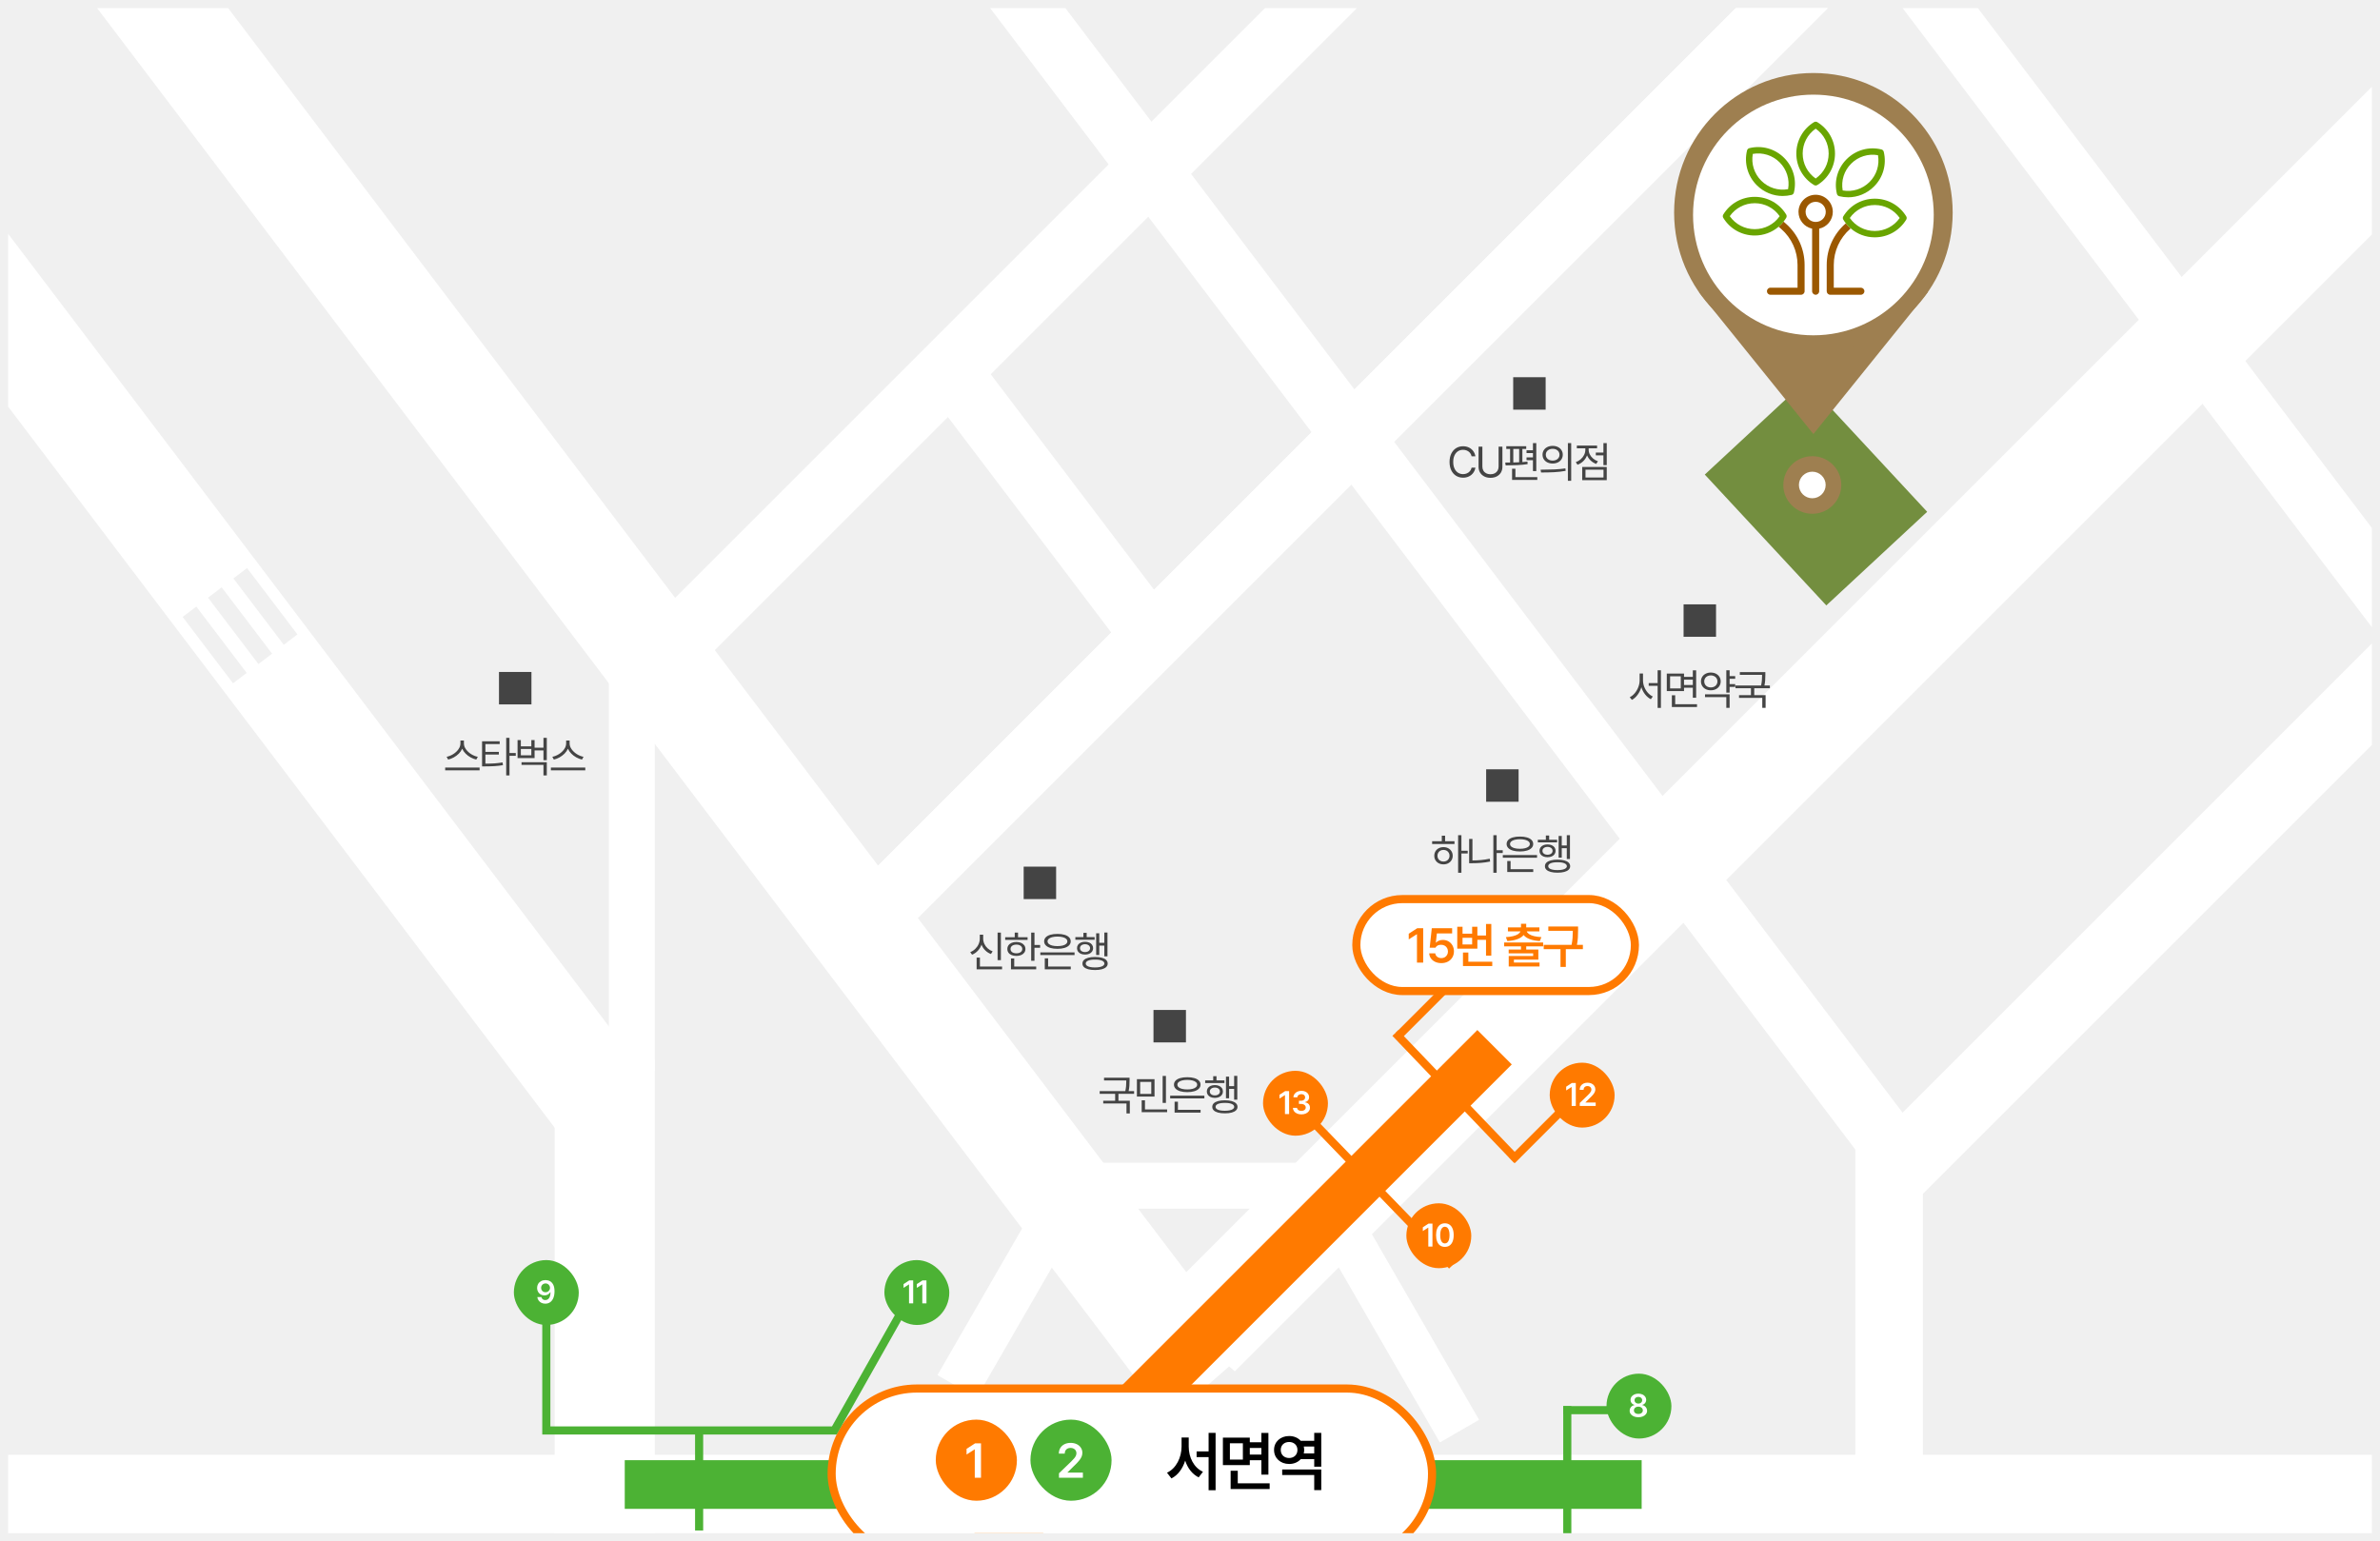 <svg width="880" height="570" viewBox="0 0 880 570" fill="none" xmlns="http://www.w3.org/2000/svg">
<rect width="880" height="570" fill="#F0F0F0"/>
<g clip-path="url(#clip0_225_4361)">
<rect x="-68" y="538" width="979" height="38" fill="white"/>
<rect width="701.943" height="38.708" transform="matrix(0.604 0.797 -0.752 0.659 36.841 -59.695)" fill="white"/>
<rect width="628.901" height="22.225" transform="matrix(0.604 0.797 -0.752 0.659 332.078 -78.605)" fill="white"/>
<rect width="628.901" height="22.225" transform="matrix(0.604 0.797 -0.752 0.659 529.715 -263)" fill="white"/>
<rect width="128.673" height="22.225" transform="matrix(0.604 0.797 -0.752 0.659 359.71 129.684)" fill="white"/>
<rect width="668.817" height="38.708" transform="matrix(-0.707 0.707 -0.755 -0.656 929.42 34.282)" fill="white"/>
<rect width="567.616" height="24.102" transform="matrix(-0.707 0.707 -0.755 -0.656 726.56 -47.739)" fill="white"/>
<rect width="567.616" height="24.102" transform="matrix(-0.707 0.707 -0.755 -0.656 726.56 -47.739)" fill="white"/>
<rect width="537.076" height="24.102" transform="matrix(-0.707 0.707 -0.755 -0.656 642.862 -138.133)" fill="white"/>
<rect width="567.616" height="38.708" transform="matrix(0.604 0.797 -0.752 0.659 -100.889 -50.634)" fill="white"/>
<rect x="205.108" y="392" width="37" height="189" fill="white"/>
<rect x="225.108" y="224" width="17" height="172" fill="white"/>
<rect x="386.955" y="438.671" width="16.739" height="80.671" transform="rotate(30 386.955 438.671)" fill="white"/>
<rect x="546.883" y="525.075" width="16.739" height="92.447" transform="rotate(150 546.883 525.075)" fill="white"/>
<rect x="486.108" y="430" width="17" height="92" transform="rotate(90 486.108 430)" fill="white"/>
<rect x="630.34" y="175.504" width="50.886" height="66.041" transform="rotate(-42.881 630.34 175.504)" fill="#738E3F"/>
<rect x="67.534" y="228.157" width="6.343" height="30.808" transform="rotate(-37.205 67.534 228.157)" fill="#F0F0F0"/>
<rect x="76.917" y="221.034" width="6.343" height="30.808" transform="rotate(-37.205 76.917 221.034)" fill="#F0F0F0"/>
<rect x="86.298" y="213.911" width="6.343" height="30.808" transform="rotate(-37.205 86.298 213.911)" fill="#F0F0F0"/>
<rect width="626.424" height="26.599" transform="matrix(-0.707 0.707 -0.755 -0.656 1149.04 3.437)" fill="white"/>
<rect x="686" y="423" width="25" height="120" fill="white"/>
<rect x="231" y="540" width="376" height="18" fill="#4CB234"/>
<rect x="227" y="700.169" width="451.483" height="18" transform="rotate(-45 227 700.169)" fill="#FF7A00"/>
<rect x="307.5" y="513.5" width="222" height="63" rx="31.5" fill="white"/>
<rect x="307.5" y="513.5" width="222" height="63" rx="31.5" stroke="#FF7A00" stroke-width="3"/>
<rect x="346" y="525" width="30" height="30" rx="15" fill="#FF7A00"/>
<path d="M362.723 546.5H360.42V536.006H360.35L357.379 537.904V535.812L360.525 533.773H362.723V546.5Z" fill="white"/>
<rect x="381" y="525" width="30" height="30" rx="15" fill="#4CB234"/>
<path d="M391.555 544.848L396.055 540.506C396.541 540.02 396.916 539.621 397.18 539.311C397.449 538.994 397.654 538.684 397.795 538.379C397.936 538.068 398.006 537.74 398.006 537.395C398.006 537.008 397.909 536.668 397.716 536.375C397.528 536.082 397.268 535.856 396.934 535.698C396.605 535.54 396.236 535.461 395.826 535.461C395.393 535.461 395.012 535.549 394.684 535.725C394.361 535.895 394.112 536.138 393.937 536.454C393.767 536.771 393.682 537.143 393.682 537.57H391.502C391.502 536.779 391.684 536.085 392.047 535.487C392.416 534.884 392.929 534.418 393.585 534.09C394.247 533.762 395 533.598 395.844 533.598C396.699 533.598 397.455 533.756 398.111 534.072C398.773 534.389 399.286 534.828 399.649 535.391C400.019 535.947 400.203 536.58 400.203 537.289C400.197 537.781 400.101 538.256 399.913 538.713C399.726 539.164 399.403 539.668 398.946 540.225C398.489 540.781 397.842 541.455 397.004 542.246L394.736 544.496V544.584H400.396V546.5H391.555V544.848Z" fill="white"/>
<path d="M446.878 536.751V529.906H449.464V551.122H446.878V538.856H442.445V536.751H446.878ZM439.528 531.605V534.994C439.528 538.923 441.409 542.785 444.79 544.276L443.207 546.356C440.812 545.18 439.13 542.934 438.218 540.166C437.298 543.091 435.575 545.519 433.138 546.746L431.497 544.633C434.945 543.025 436.867 538.939 436.884 534.994V531.605H439.528ZM466.387 540.008H462.111V541.831H452.166V531.671H462.111V533.37H466.387V529.923H468.99V545.337H466.387V540.008ZM454.752 539.785H459.55V533.751H454.752V539.785ZM466.387 537.92V535.492H462.111V537.92H466.387ZM457.661 543.912V548.561H469.454V550.674H455.026V543.912H457.661ZM485.93 532.84V529.906H488.532V542.403H485.93V539.61H480.949C479.946 540.738 478.421 541.409 476.664 541.401C473.474 541.409 471.062 539.254 471.079 536.204C471.062 533.204 473.474 531.05 476.664 531.066C478.421 531.058 479.946 531.729 480.949 532.84H485.93ZM476.664 539.196C478.405 539.188 479.731 538.036 479.731 536.204C479.731 534.431 478.405 533.271 476.664 533.271C474.85 533.271 473.557 534.431 473.557 536.204C473.557 538.036 474.85 539.188 476.664 539.196ZM482.06 537.506H485.93V534.953H482.068C482.159 535.351 482.217 535.765 482.217 536.204C482.217 536.66 482.159 537.091 482.06 537.506ZM485.93 545.494H474.087V543.431H488.532V551.072H485.93V545.494Z" fill="black"/>
<path d="M202 481.5L202 529H308.5L339 475" stroke="#4CB234" stroke-width="3"/>
<line x1="258.5" y1="529" x2="258.5" y2="566" stroke="#4CB234" stroke-width="3"/>
<line x1="579.5" y1="520" x2="579.5" y2="567" stroke="#4CB234" stroke-width="3"/>
<line x1="536.869" y1="468.093" x2="475.921" y2="405.043" stroke="#FF7A00" stroke-width="3"/>
<line x1="560.917" y1="429.037" x2="515.917" y2="382.037" stroke="#FF7A00" stroke-width="3"/>
<line x1="549.061" y1="351.061" x2="517.061" y2="383.061" stroke="#FF7A00" stroke-width="3"/>
<line x1="591.061" y1="397.061" x2="559.061" y2="429.061" stroke="#FF7A00" stroke-width="3"/>
<line x1="595" y1="521.5" x2="578" y2="521.5" stroke="#4CB234" stroke-width="3"/>
<rect x="190" y="466" width="24" height="24" rx="12" fill="#4CB234"/>
<path d="M201.691 473.398C202.293 473.398 202.844 473.531 203.344 473.797C203.844 474.059 204.25 474.496 204.562 475.109C204.875 475.719 205.031 476.516 205.031 477.5C205.031 478.465 204.893 479.293 204.615 479.984C204.338 480.676 203.943 481.205 203.432 481.572C202.92 481.936 202.316 482.117 201.621 482.117C201.086 482.117 200.605 482.014 200.18 481.807C199.758 481.6 199.416 481.312 199.154 480.945C198.893 480.578 198.73 480.16 198.668 479.691H200.18C200.258 480.031 200.422 480.301 200.672 480.5C200.926 480.695 201.242 480.793 201.621 480.793C202.027 480.793 202.375 480.678 202.664 480.447C202.953 480.217 203.172 479.885 203.32 479.451C203.473 479.014 203.551 478.492 203.555 477.887H203.461C203.246 478.254 202.945 478.543 202.559 478.754C202.172 478.961 201.746 479.062 201.281 479.059C200.781 479.059 200.326 478.941 199.916 478.707C199.506 478.473 199.182 478.146 198.943 477.729C198.705 477.307 198.586 476.832 198.586 476.305C198.586 475.758 198.715 475.264 198.973 474.822C199.234 474.377 199.6 474.029 200.068 473.779C200.541 473.525 201.082 473.398 201.691 473.398ZM200.074 476.246C200.074 476.551 200.143 476.83 200.279 477.084C200.42 477.334 200.613 477.533 200.859 477.682C201.109 477.826 201.391 477.898 201.703 477.898C202.008 477.898 202.287 477.824 202.541 477.676C202.799 477.527 203 477.328 203.145 477.078C203.293 476.828 203.367 476.559 203.367 476.27C203.367 475.984 203.295 475.717 203.15 475.467C203.01 475.213 202.814 475.01 202.564 474.857C202.314 474.705 202.035 474.629 201.727 474.629C201.414 474.629 201.133 474.701 200.883 474.846C200.633 474.99 200.436 475.186 200.291 475.432C200.146 475.678 200.074 475.949 200.074 476.246Z" fill="white"/>
<rect x="327" y="466" width="24" height="24" rx="12" fill="#4CB234"/>
<path d="M337.648 482H336.113V475.004H336.066L334.086 476.27V474.875L336.184 473.516H337.648V482ZM342.556 482H341.021V475.004H340.974L338.994 476.27V474.875L341.091 473.516H342.556V482Z" fill="white"/>
<rect x="594" y="508" width="24" height="24" rx="12" fill="#4CB234"/>
<path d="M605.785 524.117C605.164 524.117 604.607 524.016 604.115 523.812C603.627 523.605 603.246 523.32 602.973 522.957C602.699 522.594 602.562 522.184 602.562 521.727C602.562 521.375 602.641 521.047 602.797 520.742C602.957 520.438 603.176 520.186 603.453 519.986C603.734 519.787 604.043 519.66 604.379 519.605V519.559C604.086 519.496 603.826 519.375 603.6 519.195C603.373 519.016 603.195 518.793 603.066 518.527C602.941 518.262 602.879 517.977 602.879 517.672C602.879 517.238 603.004 516.85 603.254 516.506C603.508 516.158 603.855 515.887 604.297 515.691C604.738 515.496 605.234 515.398 605.785 515.398C606.332 515.398 606.826 515.496 607.268 515.691C607.709 515.887 608.055 516.158 608.305 516.506C608.555 516.854 608.68 517.242 608.68 517.672C608.68 517.977 608.615 518.262 608.486 518.527C608.361 518.793 608.184 519.016 607.953 519.195C607.727 519.375 607.469 519.496 607.18 519.559V519.605C607.516 519.66 607.822 519.787 608.1 519.986C608.377 520.186 608.598 520.438 608.762 520.742C608.926 521.047 609.008 521.375 609.008 521.727C609.008 522.184 608.869 522.594 608.592 522.957C608.314 523.32 607.932 523.605 607.443 523.812C606.955 524.016 606.402 524.117 605.785 524.117ZM604.133 521.586C604.133 521.848 604.199 522.078 604.332 522.277C604.469 522.477 604.662 522.633 604.912 522.746C605.162 522.855 605.453 522.91 605.785 522.91C606.113 522.91 606.4 522.855 606.646 522.746C606.896 522.633 607.09 522.477 607.227 522.277C607.367 522.078 607.438 521.848 607.438 521.586C607.438 521.324 607.365 521.088 607.221 520.877C607.08 520.666 606.883 520.502 606.629 520.385C606.379 520.264 606.098 520.203 605.785 520.203C605.473 520.203 605.189 520.262 604.936 520.379C604.682 520.496 604.484 520.66 604.344 520.871C604.203 521.082 604.133 521.32 604.133 521.586ZM604.367 517.812C604.367 518.059 604.428 518.277 604.549 518.469C604.67 518.656 604.838 518.803 605.053 518.908C605.268 519.014 605.512 519.066 605.785 519.066C606.055 519.066 606.295 519.014 606.506 518.908C606.721 518.803 606.889 518.656 607.01 518.469C607.131 518.277 607.191 518.059 607.191 517.812C607.191 517.574 607.131 517.363 607.01 517.18C606.893 516.996 606.727 516.854 606.512 516.752C606.301 516.646 606.059 516.594 605.785 516.594C605.504 516.594 605.256 516.646 605.041 516.752C604.83 516.854 604.664 516.996 604.543 517.18C604.426 517.363 604.367 517.574 604.367 517.812Z" fill="white"/>
<rect x="467" y="396" width="24" height="24" rx="12" fill="#FF7A00"/>
<path d="M476.648 412H475.113V405.004H475.066L473.086 406.27V404.875L475.184 403.516H476.648V412ZM481.193 412.117C480.595 412.117 480.06 412.016 479.588 411.812C479.115 411.609 478.744 411.324 478.474 410.957C478.205 410.59 478.064 410.172 478.052 409.703H479.588C479.599 409.926 479.677 410.123 479.822 410.295C479.966 410.467 480.158 410.6 480.396 410.693C480.634 410.783 480.9 410.828 481.193 410.828C481.502 410.828 481.777 410.775 482.019 410.67C482.265 410.564 482.457 410.416 482.593 410.225C482.73 410.033 482.798 409.812 482.798 409.562C482.798 409.309 482.728 409.084 482.588 408.889C482.447 408.689 482.244 408.533 481.978 408.42C481.713 408.307 481.4 408.25 481.041 408.25H480.279V407.078H481.041C481.338 407.078 481.601 407.027 481.832 406.926C482.066 406.82 482.246 406.674 482.371 406.486C482.5 406.295 482.564 406.078 482.564 405.836C482.564 405.602 482.507 405.395 482.394 405.215C482.285 405.031 482.127 404.891 481.92 404.793C481.716 404.691 481.478 404.641 481.205 404.641C480.939 404.641 480.691 404.689 480.461 404.787C480.234 404.881 480.05 405.016 479.91 405.191C479.773 405.367 479.701 405.57 479.693 405.801H478.228C478.24 405.336 478.379 404.922 478.644 404.559C478.91 404.191 479.267 403.906 479.716 403.703C480.166 403.5 480.666 403.398 481.216 403.398C481.775 403.398 482.269 403.504 482.699 403.715C483.129 403.922 483.461 404.205 483.695 404.564C483.929 404.924 484.045 405.32 484.041 405.754C484.045 406.066 483.982 406.35 483.853 406.604C483.724 406.854 483.543 407.062 483.308 407.23C483.074 407.398 482.802 407.516 482.494 407.582V407.652C482.888 407.703 483.226 407.818 483.507 407.998C483.789 408.178 484.002 408.408 484.146 408.689C484.291 408.971 484.361 409.289 484.357 409.645C484.361 410.117 484.226 410.541 483.953 410.916C483.683 411.291 483.306 411.586 482.822 411.801C482.341 412.012 481.798 412.117 481.193 412.117Z" fill="white"/>
<rect x="520" y="445" width="24" height="24" rx="12" fill="#FF7A00"/>
<path d="M529.648 461H528.113V454.004H528.066L526.086 455.27V453.875L528.184 452.516H529.648V461ZM534.24 461.117C533.56 461.117 532.976 460.947 532.488 460.607C532 460.264 531.627 459.766 531.369 459.113C531.111 458.461 530.982 457.676 530.982 456.758C530.982 455.844 531.111 455.061 531.369 454.408C531.63 453.752 532.005 453.254 532.494 452.914C532.982 452.57 533.564 452.398 534.24 452.398C534.916 452.398 535.498 452.57 535.986 452.914C536.474 453.254 536.847 453.752 537.105 454.408C537.367 455.061 537.498 455.844 537.498 456.758C537.498 457.676 537.367 458.463 537.105 459.119C536.847 459.771 536.474 460.268 535.986 460.607C535.502 460.947 534.92 461.117 534.24 461.117ZM532.517 456.758C532.517 457.762 532.668 458.525 532.968 459.049C533.273 459.572 533.697 459.836 534.24 459.84C534.595 459.836 534.902 459.719 535.16 459.488C535.418 459.258 535.615 458.912 535.752 458.451C535.892 457.99 535.963 457.426 535.963 456.758C535.963 456.094 535.892 455.531 535.752 455.07C535.615 454.605 535.418 454.256 535.16 454.021C534.902 453.787 534.595 453.668 534.24 453.664C533.884 453.668 533.578 453.787 533.32 454.021C533.062 454.256 532.863 454.605 532.722 455.07C532.586 455.531 532.517 456.094 532.517 456.758Z" fill="white"/>
<rect x="501.5" y="332.5" width="103" height="34" rx="17" fill="white"/>
<rect x="501.5" y="332.5" width="103" height="34" rx="17" stroke="#FF7A00" stroke-width="3"/>
<path d="M526.223 356H523.92V345.506H523.85L520.879 347.404V345.312L524.025 343.273H526.223V356ZM532.934 356.176C532.096 356.176 531.34 356.021 530.666 355.71C529.998 355.399 529.468 354.969 529.076 354.418C528.683 353.867 528.475 353.246 528.452 352.555H530.684C530.707 352.889 530.822 353.19 531.027 353.46C531.232 353.729 531.501 353.943 531.835 354.102C532.169 354.254 532.536 354.33 532.934 354.33C533.403 354.33 533.822 354.225 534.191 354.014C534.566 353.797 534.856 353.504 535.061 353.135C535.272 352.766 535.377 352.35 535.377 351.887C535.377 351.406 535.269 350.976 535.052 350.595C534.835 350.214 534.534 349.918 534.147 349.707C533.76 349.496 533.321 349.391 532.829 349.391C531.827 349.391 531.135 349.754 530.754 350.48H528.627L529.401 343.273H536.924V345.189H531.282L530.895 348.564H531.018C531.27 348.277 531.616 348.046 532.055 347.87C532.495 347.694 532.969 347.604 533.479 347.598C534.258 347.598 534.961 347.779 535.588 348.143C536.215 348.506 536.704 349.01 537.056 349.654C537.413 350.293 537.592 351.014 537.592 351.816C537.592 352.654 537.396 353.404 537.003 354.066C536.611 354.729 536.06 355.247 535.351 355.622C534.642 355.991 533.836 356.176 532.934 356.176ZM551.405 353.416H549.454V347.562H546.255V350.832H538.819V342.729H540.77V345.295H544.321V342.729H546.255V345.98H549.454V341.691H551.405V353.416ZM544.321 349.285V346.807H540.77V349.285H544.321ZM540.929 352.256H542.915V355.666H551.757V357.248H540.929V352.256ZM570.576 349.988H564.318V351.148H568.8V354.875H559.765V355.965H569.24V357.424H557.849V353.539H566.884V352.555H557.832V351.148H562.384V349.988H556.162V348.547H570.576V349.988ZM556.795 346.561C557.82 346.508 558.711 346.388 559.466 346.2C560.228 346.007 560.838 345.761 561.295 345.462C561.752 345.157 562.047 344.814 562.182 344.434H557.55V342.975H562.384V341.639H564.318V342.975H569.187V344.434H564.52C564.649 344.814 564.939 345.157 565.39 345.462C565.847 345.761 566.457 346.007 567.218 346.2C567.986 346.388 568.888 346.508 569.925 346.561L569.345 348.02C567.91 347.932 566.676 347.697 565.645 347.316C564.614 346.936 563.849 346.426 563.351 345.787C562.853 346.426 562.088 346.936 561.057 347.316C560.026 347.697 558.787 347.932 557.339 348.02L556.795 346.561ZM583.492 344.064C583.486 345.107 583.46 346.016 583.413 346.789C583.366 347.557 583.252 348.436 583.07 349.426H585.268V351.008H578.957V357.582H576.988V351.008H570.783V349.426H581.084C581.277 348.465 581.4 347.592 581.453 346.807C581.512 346.021 581.541 345.16 581.541 344.223H572.488V342.641H583.492V344.064Z" fill="#FF7A00"/>
<rect x="573" y="393" width="24" height="24" rx="12" fill="#FF7A00"/>
<path d="M582.648 409H581.113V402.004H581.066L579.086 403.27V401.875L581.184 400.516H582.648V409ZM584.111 407.898L587.111 405.004C587.435 404.68 587.685 404.414 587.861 404.207C588.041 403.996 588.177 403.789 588.271 403.586C588.365 403.379 588.412 403.16 588.412 402.93C588.412 402.672 588.347 402.445 588.218 402.25C588.093 402.055 587.92 401.904 587.697 401.799C587.478 401.693 587.232 401.641 586.959 401.641C586.67 401.641 586.416 401.699 586.197 401.816C585.982 401.93 585.816 402.092 585.699 402.303C585.586 402.514 585.529 402.762 585.529 403.047H584.076C584.076 402.52 584.197 402.057 584.439 401.658C584.685 401.256 585.027 400.945 585.464 400.727C585.906 400.508 586.408 400.398 586.97 400.398C587.541 400.398 588.045 400.504 588.482 400.715C588.923 400.926 589.265 401.219 589.507 401.594C589.754 401.965 589.877 402.387 589.877 402.859C589.873 403.188 589.808 403.504 589.683 403.809C589.558 404.109 589.343 404.445 589.039 404.816C588.734 405.188 588.302 405.637 587.744 406.164L586.232 407.664V407.723H590.005V409H584.111V407.898Z" fill="white"/>
</g>
<rect x="549.5" y="284.5" width="12" height="12" fill="#444444"/>
<path d="M540.356 314.609H542.684V315.625H540.356V322.766H539.138V308.875H540.356V314.609ZM529.528 311.109H533.106V309.047H534.325V311.109H537.794V312.125H529.528V311.109ZM530.325 316.469C530.325 315.854 530.471 315.305 530.763 314.82C531.054 314.336 531.458 313.958 531.973 313.688C532.494 313.417 533.08 313.281 533.731 313.281C534.377 313.281 534.958 313.417 535.473 313.688C535.989 313.958 536.393 314.336 536.684 314.82C536.981 315.305 537.132 315.854 537.138 316.469C537.132 317.089 536.981 317.641 536.684 318.125C536.393 318.604 535.989 318.979 535.473 319.25C534.958 319.521 534.377 319.656 533.731 319.656C533.08 319.656 532.494 319.521 531.973 319.25C531.458 318.979 531.054 318.604 530.763 318.125C530.471 317.641 530.325 317.089 530.325 316.469ZM531.497 316.469C531.497 316.885 531.591 317.258 531.778 317.586C531.971 317.909 532.236 318.161 532.575 318.344C532.919 318.526 533.304 318.615 533.731 318.609C534.153 318.615 534.533 318.526 534.872 318.344C535.21 318.161 535.476 317.909 535.669 317.586C535.861 317.258 535.96 316.885 535.966 316.469C535.96 316.057 535.861 315.688 535.669 315.359C535.476 315.026 535.21 314.768 534.872 314.586C534.533 314.404 534.153 314.312 533.731 314.312C533.304 314.312 532.919 314.404 532.575 314.586C532.236 314.768 531.971 315.026 531.778 315.359C531.591 315.688 531.497 316.057 531.497 316.469ZM555.634 315.453H553.384V322.766H552.166V308.875H553.384V314.422H555.634V315.453ZM543.213 310.25H544.431V318.203C545.515 318.203 546.577 318.154 547.619 318.055C548.666 317.956 549.733 317.792 550.822 317.562L550.978 318.609C549.848 318.839 548.741 319 547.658 319.094C546.574 319.188 545.463 319.234 544.322 319.234H543.213V310.25ZM568.319 317.203H555.663V316.203H568.319V317.203ZM557.069 312.125C557.069 311.552 557.267 311.057 557.663 310.641C558.064 310.224 558.634 309.909 559.373 309.695C560.118 309.477 560.991 309.37 561.991 309.375C562.98 309.37 563.845 309.477 564.584 309.695C565.324 309.909 565.894 310.224 566.295 310.641C566.696 311.057 566.897 311.552 566.897 312.125C566.897 312.693 566.694 313.185 566.288 313.602C565.886 314.018 565.316 314.339 564.577 314.562C563.842 314.781 562.98 314.891 561.991 314.891C560.991 314.891 560.121 314.781 559.381 314.562C558.642 314.339 558.071 314.018 557.67 313.602C557.269 313.185 557.069 312.693 557.069 312.125ZM557.303 318.422H558.538V321.438H566.913V322.469H557.303V318.422ZM558.334 312.125C558.334 312.49 558.483 312.805 558.78 313.07C559.077 313.336 559.498 313.539 560.045 313.68C560.597 313.82 561.246 313.891 561.991 313.891C562.73 313.891 563.373 313.82 563.92 313.68C564.472 313.539 564.897 313.336 565.194 313.07C565.496 312.805 565.647 312.49 565.647 312.125C565.647 311.766 565.496 311.453 565.194 311.188C564.897 310.922 564.472 310.719 563.92 310.578C563.368 310.432 562.725 310.359 561.991 310.359C561.251 310.359 560.605 310.432 560.053 310.578C559.501 310.719 559.077 310.922 558.78 311.188C558.483 311.453 558.334 311.766 558.334 312.125ZM580.487 317.672H579.316V313.688H577.456V317.172H576.3V309.156H577.456V312.672H579.316V308.875H580.487V317.672ZM568.612 310.547H571.581V308.984H572.8V310.547H575.737V311.531H568.612V310.547ZM569.222 314.656C569.222 314.177 569.347 313.758 569.597 313.398C569.847 313.039 570.196 312.763 570.644 312.57C571.097 312.378 571.612 312.281 572.191 312.281C572.774 312.281 573.29 312.378 573.737 312.57C574.191 312.763 574.542 313.039 574.792 313.398C575.047 313.758 575.175 314.177 575.175 314.656C575.175 315.125 575.047 315.539 574.792 315.898C574.542 316.253 574.191 316.529 573.737 316.727C573.29 316.919 572.774 317.016 572.191 317.016C571.612 317.016 571.097 316.919 570.644 316.727C570.196 316.529 569.847 316.253 569.597 315.898C569.347 315.539 569.222 315.125 569.222 314.656ZM570.316 314.656C570.316 314.938 570.394 315.188 570.55 315.406C570.711 315.625 570.933 315.794 571.214 315.914C571.501 316.034 571.826 316.094 572.191 316.094C572.555 316.094 572.878 316.034 573.159 315.914C573.446 315.794 573.667 315.625 573.823 315.406C573.985 315.188 574.066 314.938 574.066 314.656C574.066 314.365 573.985 314.109 573.823 313.891C573.667 313.667 573.446 313.495 573.159 313.375C572.878 313.25 572.555 313.188 572.191 313.188C571.826 313.188 571.501 313.25 571.214 313.375C570.933 313.495 570.711 313.667 570.55 313.891C570.394 314.109 570.316 314.365 570.316 314.656ZM571.237 320.344C571.232 319.828 571.412 319.388 571.777 319.023C572.146 318.659 572.68 318.383 573.378 318.195C574.081 318.003 574.92 317.906 575.894 317.906C576.868 317.906 577.704 318.003 578.402 318.195C579.099 318.383 579.633 318.659 580.003 319.023C580.378 319.388 580.566 319.828 580.566 320.344C580.566 320.849 580.378 321.279 580.003 321.633C579.633 321.992 579.097 322.266 578.394 322.453C577.696 322.641 576.862 322.734 575.894 322.734C574.92 322.734 574.081 322.641 573.378 322.453C572.68 322.266 572.146 321.992 571.777 321.633C571.412 321.279 571.232 320.849 571.237 320.344ZM572.456 320.344C572.451 320.641 572.581 320.898 572.847 321.117C573.118 321.331 573.508 321.495 574.019 321.609C574.534 321.724 575.144 321.781 575.847 321.781C576.571 321.781 577.193 321.724 577.714 321.609C578.24 321.495 578.641 321.331 578.917 321.117C579.198 320.904 579.342 320.646 579.347 320.344C579.342 319.87 579.034 319.505 578.425 319.25C577.821 318.99 576.977 318.865 575.894 318.875C574.805 318.865 573.959 318.99 573.355 319.25C572.751 319.505 572.451 319.87 572.456 320.344Z" fill="#444444"/>
<rect x="184.5" y="248.5" width="12" height="12" fill="#444444"/>
<path d="M171.528 274.922C171.528 275.682 171.783 276.414 172.294 277.117C172.804 277.82 173.455 278.419 174.247 278.914C175.044 279.404 175.851 279.724 176.669 279.875L176.106 280.906C175.393 280.74 174.692 280.469 174.005 280.094C173.322 279.719 172.708 279.255 172.161 278.703C171.614 278.151 171.195 277.547 170.903 276.891C170.611 277.547 170.192 278.151 169.645 278.703C169.098 279.25 168.481 279.714 167.794 280.094C167.111 280.469 166.414 280.74 165.7 280.906L165.138 279.875C165.955 279.719 166.757 279.396 167.544 278.906C168.335 278.417 168.984 277.82 169.489 277.117C169.994 276.414 170.247 275.682 170.247 274.922V273.859H171.528V274.922ZM164.606 283.859H177.325V284.875H164.606V283.859ZM184.759 275.172H179.478V278.047H184.447V279.047H179.478V282.406C180.796 282.406 181.931 282.375 182.884 282.312C183.843 282.245 184.822 282.125 185.822 281.953L185.963 282.969C184.931 283.141 183.923 283.258 182.939 283.32C181.955 283.383 180.754 283.417 179.338 283.422H178.244V274.141H184.759V275.172ZM187.166 272.875H188.384V278.469H190.713V279.516H188.384V286.766H187.166V272.875ZM192.584 276.016H196.459V273.703H197.663V276.5H200.944V272.875H202.178V281.141H200.944V277.516H197.663V280.344H191.366V273.703H192.584V276.016ZM196.459 279.328V276.984H192.584V279.328H196.459ZM192.834 281.875H202.178V286.766H200.944V282.875H192.834V281.875ZM210.612 274.922C210.612 275.682 210.868 276.414 211.378 277.117C211.889 277.82 212.54 278.419 213.331 278.914C214.128 279.404 214.935 279.724 215.753 279.875L215.191 280.906C214.477 280.74 213.777 280.469 213.089 280.094C212.407 279.719 211.792 279.255 211.245 278.703C210.698 278.151 210.279 277.547 209.987 276.891C209.696 277.547 209.277 278.151 208.73 278.703C208.183 279.25 207.566 279.714 206.878 280.094C206.196 280.469 205.498 280.74 204.784 280.906L204.222 279.875C205.04 279.719 205.842 279.396 206.628 278.906C207.42 278.417 208.068 277.82 208.573 277.117C209.079 276.414 209.331 275.682 209.331 274.922V273.859H210.612V274.922ZM203.691 283.859H216.409V284.875H203.691V283.859Z" fill="#444444"/>
<rect x="426.5" y="373.5" width="12" height="12" fill="#444444"/>
<path d="M417.653 399.562C417.653 400.286 417.632 400.943 417.591 401.531C417.554 402.115 417.46 402.776 417.309 403.516H419.325V404.516H413.544V407.078H417.747V411.766H416.513V408.094H407.919V407.078H412.325V404.516H406.606V403.516H416.075C416.221 402.849 416.317 402.237 416.364 401.68C416.411 401.122 416.434 400.552 416.434 399.969V399.562H408.216V398.562H417.653V399.562ZM426.884 405.531H420.369V399.094H426.884V405.531ZM425.681 404.547V400.109H421.572V404.547H425.681ZM422.134 406.906H423.353V410.281H431.541V411.297H422.134V406.906ZM429.884 397.891H431.103V407.875H429.884V397.891ZM445.319 406.203H432.663V405.203H445.319V406.203ZM434.069 401.125C434.069 400.552 434.267 400.057 434.663 399.641C435.064 399.224 435.634 398.909 436.373 398.695C437.118 398.477 437.991 398.37 438.991 398.375C439.98 398.37 440.845 398.477 441.584 398.695C442.324 398.909 442.894 399.224 443.295 399.641C443.696 400.057 443.897 400.552 443.897 401.125C443.897 401.693 443.694 402.185 443.288 402.602C442.886 403.018 442.316 403.339 441.577 403.562C440.842 403.781 439.98 403.891 438.991 403.891C437.991 403.891 437.121 403.781 436.381 403.562C435.642 403.339 435.071 403.018 434.67 402.602C434.269 402.185 434.069 401.693 434.069 401.125ZM434.303 407.422H435.538V410.438H443.913V411.469H434.303V407.422ZM435.334 401.125C435.334 401.49 435.483 401.805 435.78 402.07C436.077 402.336 436.498 402.539 437.045 402.68C437.597 402.82 438.246 402.891 438.991 402.891C439.73 402.891 440.373 402.82 440.92 402.68C441.472 402.539 441.897 402.336 442.194 402.07C442.496 401.805 442.647 401.49 442.647 401.125C442.647 400.766 442.496 400.453 442.194 400.188C441.897 399.922 441.472 399.719 440.92 399.578C440.368 399.432 439.725 399.359 438.991 399.359C438.251 399.359 437.605 399.432 437.053 399.578C436.501 399.719 436.077 399.922 435.78 400.188C435.483 400.453 435.334 400.766 435.334 401.125ZM457.487 406.672H456.316V402.688H454.456V406.172H453.3V398.156H454.456V401.672H456.316V397.875H457.487V406.672ZM445.612 399.547H448.581V397.984H449.8V399.547H452.737V400.531H445.612V399.547ZM446.222 403.656C446.222 403.177 446.347 402.758 446.597 402.398C446.847 402.039 447.196 401.763 447.644 401.57C448.097 401.378 448.612 401.281 449.191 401.281C449.774 401.281 450.29 401.378 450.737 401.57C451.191 401.763 451.542 402.039 451.792 402.398C452.047 402.758 452.175 403.177 452.175 403.656C452.175 404.125 452.047 404.539 451.792 404.898C451.542 405.253 451.191 405.529 450.737 405.727C450.29 405.919 449.774 406.016 449.191 406.016C448.612 406.016 448.097 405.919 447.644 405.727C447.196 405.529 446.847 405.253 446.597 404.898C446.347 404.539 446.222 404.125 446.222 403.656ZM447.316 403.656C447.316 403.938 447.394 404.188 447.55 404.406C447.711 404.625 447.933 404.794 448.214 404.914C448.501 405.034 448.826 405.094 449.191 405.094C449.555 405.094 449.878 405.034 450.159 404.914C450.446 404.794 450.667 404.625 450.823 404.406C450.985 404.188 451.066 403.938 451.066 403.656C451.066 403.365 450.985 403.109 450.823 402.891C450.667 402.667 450.446 402.495 450.159 402.375C449.878 402.25 449.555 402.188 449.191 402.188C448.826 402.188 448.501 402.25 448.214 402.375C447.933 402.495 447.711 402.667 447.55 402.891C447.394 403.109 447.316 403.365 447.316 403.656ZM448.237 409.344C448.232 408.828 448.412 408.388 448.777 408.023C449.146 407.659 449.68 407.383 450.378 407.195C451.081 407.003 451.92 406.906 452.894 406.906C453.868 406.906 454.704 407.003 455.402 407.195C456.099 407.383 456.633 407.659 457.003 408.023C457.378 408.388 457.566 408.828 457.566 409.344C457.566 409.849 457.378 410.279 457.003 410.633C456.633 410.992 456.097 411.266 455.394 411.453C454.696 411.641 453.862 411.734 452.894 411.734C451.92 411.734 451.081 411.641 450.378 411.453C449.68 411.266 449.146 410.992 448.777 410.633C448.412 410.279 448.232 409.849 448.237 409.344ZM449.456 409.344C449.451 409.641 449.581 409.898 449.847 410.117C450.118 410.331 450.508 410.495 451.019 410.609C451.534 410.724 452.144 410.781 452.847 410.781C453.571 410.781 454.193 410.724 454.714 410.609C455.24 410.495 455.641 410.331 455.917 410.117C456.198 409.904 456.342 409.646 456.347 409.344C456.342 408.87 456.034 408.505 455.425 408.25C454.821 407.99 453.977 407.865 452.894 407.875C451.805 407.865 450.959 407.99 450.355 408.25C449.751 408.505 449.451 408.87 449.456 409.344Z" fill="#444444"/>
<rect x="378.5" y="320.5" width="12" height="12" fill="#444444"/>
<path d="M370.075 355.078H368.856V344.891H370.075V355.078ZM358.747 352.109C359.44 351.839 360.052 351.445 360.583 350.93C361.119 350.414 361.536 349.823 361.833 349.156C362.13 348.484 362.278 347.786 362.278 347.062V345.672H363.528V347.062C363.523 347.755 363.666 348.422 363.958 349.062C364.255 349.698 364.669 350.255 365.2 350.734C365.731 351.214 366.341 351.578 367.028 351.828L366.388 352.812C365.585 352.505 364.882 352.052 364.278 351.453C363.674 350.849 363.218 350.146 362.911 349.344C362.609 350.198 362.153 350.951 361.544 351.602C360.934 352.253 360.226 352.74 359.419 353.062L358.747 352.109ZM361.106 354.141H362.325V357.438H370.513V358.469H361.106V354.141ZM382.494 349.469H384.588V350.5H382.494V355.297H381.275V344.891H382.494V349.469ZM371.666 346.594H375.197V344.891H376.416V346.594H379.947V347.594H371.666V346.594ZM372.463 350.953C372.463 350.432 372.601 349.977 372.877 349.586C373.153 349.195 373.543 348.893 374.048 348.68C374.554 348.466 375.14 348.359 375.806 348.359C376.463 348.359 377.041 348.466 377.541 348.68C378.046 348.893 378.439 349.195 378.72 349.586C379.002 349.977 379.145 350.432 379.15 350.953C379.145 351.469 379.002 351.922 378.72 352.312C378.439 352.698 378.046 352.995 377.541 353.203C377.041 353.411 376.463 353.516 375.806 353.516C375.14 353.516 374.554 353.411 374.048 353.203C373.543 352.995 373.153 352.698 372.877 352.312C372.601 351.922 372.463 351.469 372.463 350.953ZM373.634 350.953C373.634 351.276 373.723 351.56 373.9 351.805C374.077 352.044 374.33 352.229 374.658 352.359C374.991 352.49 375.374 352.552 375.806 352.547C376.233 352.552 376.611 352.49 376.939 352.359C377.272 352.229 377.53 352.044 377.713 351.805C377.895 351.56 377.989 351.276 377.994 350.953C377.989 350.63 377.895 350.346 377.713 350.102C377.53 349.852 377.275 349.661 376.947 349.531C376.624 349.396 376.252 349.328 375.83 349.328C375.392 349.328 375.007 349.396 374.673 349.531C374.34 349.661 374.082 349.849 373.9 350.094C373.723 350.339 373.634 350.625 373.634 350.953ZM373.806 354.469H375.009V357.438H383.134V358.469H373.806V354.469ZM397.319 353.203H384.663V352.203H397.319V353.203ZM386.069 348.125C386.069 347.552 386.267 347.057 386.663 346.641C387.064 346.224 387.634 345.909 388.373 345.695C389.118 345.477 389.991 345.37 390.991 345.375C391.98 345.37 392.845 345.477 393.584 345.695C394.324 345.909 394.894 346.224 395.295 346.641C395.696 347.057 395.897 347.552 395.897 348.125C395.897 348.693 395.694 349.185 395.288 349.602C394.886 350.018 394.316 350.339 393.577 350.562C392.842 350.781 391.98 350.891 390.991 350.891C389.991 350.891 389.121 350.781 388.381 350.562C387.642 350.339 387.071 350.018 386.67 349.602C386.269 349.185 386.069 348.693 386.069 348.125ZM386.303 354.422H387.538V357.438H395.913V358.469H386.303V354.422ZM387.334 348.125C387.334 348.49 387.483 348.805 387.78 349.07C388.077 349.336 388.498 349.539 389.045 349.68C389.597 349.82 390.246 349.891 390.991 349.891C391.73 349.891 392.373 349.82 392.92 349.68C393.472 349.539 393.897 349.336 394.194 349.07C394.496 348.805 394.647 348.49 394.647 348.125C394.647 347.766 394.496 347.453 394.194 347.188C393.897 346.922 393.472 346.719 392.92 346.578C392.368 346.432 391.725 346.359 390.991 346.359C390.251 346.359 389.605 346.432 389.053 346.578C388.501 346.719 388.077 346.922 387.78 347.188C387.483 347.453 387.334 347.766 387.334 348.125ZM409.487 353.672H408.316V349.688H406.456V353.172H405.3V345.156H406.456V348.672H408.316V344.875H409.487V353.672ZM397.612 346.547H400.581V344.984H401.8V346.547H404.737V347.531H397.612V346.547ZM398.222 350.656C398.222 350.177 398.347 349.758 398.597 349.398C398.847 349.039 399.196 348.763 399.644 348.57C400.097 348.378 400.612 348.281 401.191 348.281C401.774 348.281 402.29 348.378 402.737 348.57C403.191 348.763 403.542 349.039 403.792 349.398C404.047 349.758 404.175 350.177 404.175 350.656C404.175 351.125 404.047 351.539 403.792 351.898C403.542 352.253 403.191 352.529 402.737 352.727C402.29 352.919 401.774 353.016 401.191 353.016C400.612 353.016 400.097 352.919 399.644 352.727C399.196 352.529 398.847 352.253 398.597 351.898C398.347 351.539 398.222 351.125 398.222 350.656ZM399.316 350.656C399.316 350.938 399.394 351.188 399.55 351.406C399.711 351.625 399.933 351.794 400.214 351.914C400.501 352.034 400.826 352.094 401.191 352.094C401.555 352.094 401.878 352.034 402.159 351.914C402.446 351.794 402.667 351.625 402.823 351.406C402.985 351.188 403.066 350.938 403.066 350.656C403.066 350.365 402.985 350.109 402.823 349.891C402.667 349.667 402.446 349.495 402.159 349.375C401.878 349.25 401.555 349.188 401.191 349.188C400.826 349.188 400.501 349.25 400.214 349.375C399.933 349.495 399.711 349.667 399.55 349.891C399.394 350.109 399.316 350.365 399.316 350.656ZM400.237 356.344C400.232 355.828 400.412 355.388 400.777 355.023C401.146 354.659 401.68 354.383 402.378 354.195C403.081 354.003 403.92 353.906 404.894 353.906C405.868 353.906 406.704 354.003 407.402 354.195C408.099 354.383 408.633 354.659 409.003 355.023C409.378 355.388 409.566 355.828 409.566 356.344C409.566 356.849 409.378 357.279 409.003 357.633C408.633 357.992 408.097 358.266 407.394 358.453C406.696 358.641 405.862 358.734 404.894 358.734C403.92 358.734 403.081 358.641 402.378 358.453C401.68 358.266 401.146 357.992 400.777 357.633C400.412 357.279 400.232 356.849 400.237 356.344ZM401.456 356.344C401.451 356.641 401.581 356.898 401.847 357.117C402.118 357.331 402.508 357.495 403.019 357.609C403.534 357.724 404.144 357.781 404.847 357.781C405.571 357.781 406.193 357.724 406.714 357.609C407.24 357.495 407.641 357.331 407.917 357.117C408.198 356.904 408.342 356.646 408.347 356.344C408.342 355.87 408.034 355.505 407.425 355.25C406.821 354.99 405.977 354.865 404.894 354.875C403.805 354.865 402.959 354.99 402.355 355.25C401.751 355.505 401.451 355.87 401.456 356.344Z" fill="#444444"/>
<rect x="559.5" y="139.5" width="12" height="12" fill="#444444"/>
<path d="M544.123 168.75C544.019 168.245 543.814 167.812 543.506 167.453C543.199 167.089 542.824 166.812 542.381 166.625C541.944 166.438 541.472 166.344 540.967 166.344C540.274 166.344 539.652 166.518 539.1 166.867C538.553 167.216 538.121 167.729 537.803 168.406C537.485 169.083 537.327 169.896 537.327 170.844C537.327 171.786 537.485 172.596 537.803 173.273C538.121 173.951 538.553 174.464 539.1 174.812C539.652 175.161 540.274 175.339 540.967 175.344C541.472 175.339 541.944 175.245 542.381 175.062C542.819 174.875 543.191 174.602 543.498 174.242C543.806 173.883 544.014 173.453 544.123 172.953H545.53C545.394 173.708 545.113 174.367 544.686 174.93C544.259 175.487 543.722 175.914 543.077 176.211C542.436 176.508 541.733 176.656 540.967 176.656C539.998 176.656 539.134 176.419 538.373 175.945C537.618 175.471 537.027 174.797 536.6 173.922C536.178 173.042 535.967 172.016 535.967 170.844C535.967 169.672 536.178 168.648 536.6 167.773C537.027 166.893 537.618 166.216 538.373 165.742C539.134 165.268 539.998 165.031 540.967 165.031C541.733 165.031 542.436 165.18 543.077 165.477C543.717 165.768 544.251 166.195 544.678 166.758C545.11 167.315 545.394 167.979 545.53 168.75H544.123ZM555.511 165.188V172.672C555.511 173.443 555.329 174.135 554.964 174.75C554.599 175.359 554.084 175.839 553.417 176.188C552.751 176.531 551.98 176.703 551.105 176.703C550.23 176.703 549.459 176.531 548.792 176.188C548.126 175.839 547.61 175.359 547.245 174.75C546.881 174.135 546.698 173.443 546.698 172.672V165.188H548.105V172.562C548.105 173.109 548.224 173.596 548.464 174.023C548.704 174.451 549.05 174.786 549.503 175.031C549.961 175.271 550.495 175.391 551.105 175.391C551.714 175.391 552.245 175.271 552.698 175.031C553.152 174.786 553.498 174.451 553.738 174.023C553.977 173.596 554.099 173.109 554.105 172.562V165.188H555.511ZM568.039 174.219H566.805V170.188H564.43V169.156H566.805V167.547H564.43V166.531H566.805V163.875H568.039V174.219ZM556.555 171.062C556.898 171.062 557.497 171.057 558.352 171.047V166.016H556.945V165.016H564.32V166.016H562.898V170.883C563.555 170.841 564.18 170.786 564.773 170.719L564.836 171.641C563.638 171.823 562.362 171.945 561.008 172.008C559.659 172.07 558.227 172.104 556.711 172.109L556.555 171.062ZM559.086 173.359H560.32V176.438H568.414V177.469H559.086V173.359ZM559.539 171.023C560.273 171.008 560.997 170.984 561.711 170.953V166.016H559.539V171.023ZM574.098 164.891C574.817 164.891 575.458 165.029 576.02 165.305C576.588 165.581 577.031 165.966 577.348 166.461C577.671 166.956 577.833 167.521 577.833 168.156C577.833 168.792 577.671 169.357 577.348 169.852C577.031 170.346 576.588 170.732 576.02 171.008C575.458 171.284 574.817 171.422 574.098 171.422C573.374 171.422 572.726 171.284 572.153 171.008C571.585 170.732 571.143 170.346 570.825 169.852C570.507 169.357 570.348 168.792 570.348 168.156C570.348 167.521 570.507 166.956 570.825 166.461C571.143 165.966 571.585 165.581 572.153 165.305C572.726 165.029 573.374 164.891 574.098 164.891ZM570.278 173.688C571.856 173.688 573.354 173.656 574.77 173.594C576.192 173.531 577.536 173.406 578.802 173.219L578.895 174.125C577.494 174.385 576.07 174.552 574.622 174.625C573.174 174.698 571.567 174.734 569.802 174.734L569.63 173.688H570.278ZM571.552 168.156C571.552 168.583 571.658 168.964 571.872 169.297C572.091 169.625 572.393 169.883 572.778 170.07C573.169 170.253 573.609 170.344 574.098 170.344C574.583 170.344 575.018 170.253 575.403 170.07C575.789 169.883 576.088 169.625 576.302 169.297C576.52 168.964 576.63 168.583 576.63 168.156C576.63 167.734 576.52 167.357 576.302 167.023C576.088 166.69 575.789 166.432 575.403 166.25C575.018 166.062 574.583 165.969 574.098 165.969C573.609 165.969 573.169 166.062 572.778 166.25C572.393 166.432 572.091 166.69 571.872 167.023C571.658 167.357 571.552 167.734 571.552 168.156ZM579.723 163.875H580.942V177.797H579.723V163.875ZM594.095 172.016H592.861V168.391H590.048V167.359H592.861V163.875H594.095V172.016ZM582.642 170.906C583.319 170.667 583.926 170.312 584.463 169.844C584.999 169.375 585.418 168.839 585.72 168.234C586.022 167.625 586.173 166.995 586.173 166.344V165.797H583.033V164.781H590.517V165.797H587.408V166.344C587.408 166.932 587.551 167.508 587.838 168.07C588.124 168.633 588.528 169.135 589.048 169.578C589.569 170.016 590.163 170.354 590.83 170.594L590.189 171.562C589.413 171.281 588.731 170.865 588.142 170.312C587.559 169.755 587.116 169.115 586.814 168.391C586.512 169.198 586.054 169.906 585.439 170.516C584.824 171.12 584.106 171.573 583.283 171.875L582.642 170.906ZM585.017 172.703H594.095V177.578H585.017V172.703ZM592.892 176.578V173.688H586.236V176.578H592.892Z" fill="#444444"/>
<rect x="622.5" y="223.5" width="12" height="12" fill="#444444"/>
<path d="M607.497 251.609C607.497 252.432 607.656 253.245 607.973 254.047C608.296 254.849 608.734 255.562 609.286 256.188C609.843 256.807 610.455 257.271 611.122 257.578L610.388 258.578C609.596 258.172 608.89 257.578 608.27 256.797C607.656 256.01 607.195 255.122 606.888 254.133C606.575 255.18 606.109 256.12 605.489 256.953C604.874 257.786 604.174 258.411 603.388 258.828L602.591 257.844C603.263 257.516 603.877 257.023 604.434 256.367C604.992 255.706 605.432 254.958 605.755 254.125C606.083 253.286 606.247 252.448 606.247 251.609V249.078H607.497V251.609ZM609.606 252.625H612.903V247.875H614.122V261.797H612.903V253.625H609.606V252.625ZM622.666 250.328H625.916V247.891H627.15V258.031H625.916V254.328H622.666V255.578H616.291V249.094H622.666V250.328ZM621.463 254.594V250.109H617.509V254.594H621.463ZM618.166 257.125H619.4V260.438H627.463V261.469H618.166V257.125ZM625.916 253.312V251.359H622.666V253.312H625.916ZM641.584 251.031H639.522V252.984H641.584V254.031H639.522V256.141H638.303V247.875H639.522V250.031H641.584V251.031ZM628.928 251.984C628.928 251.349 629.084 250.784 629.397 250.289C629.709 249.794 630.142 249.409 630.694 249.133C631.251 248.857 631.876 248.719 632.569 248.719C633.267 248.719 633.892 248.857 634.444 249.133C634.996 249.409 635.428 249.794 635.741 250.289C636.058 250.784 636.22 251.349 636.225 251.984C636.22 252.625 636.061 253.195 635.748 253.695C635.436 254.195 635.001 254.586 634.444 254.867C633.892 255.143 633.267 255.281 632.569 255.281C631.871 255.281 631.246 255.143 630.694 254.867C630.142 254.586 629.709 254.195 629.397 253.695C629.084 253.195 628.928 252.625 628.928 251.984ZM630.131 251.984C630.131 252.422 630.235 252.812 630.444 253.156C630.652 253.495 630.941 253.758 631.311 253.945C631.686 254.133 632.105 254.224 632.569 254.219C633.038 254.224 633.457 254.133 633.827 253.945C634.202 253.758 634.493 253.495 634.702 253.156C634.915 252.812 635.022 252.422 635.022 251.984C635.022 251.557 634.915 251.177 634.702 250.844C634.493 250.505 634.202 250.242 633.827 250.055C633.457 249.862 633.038 249.766 632.569 249.766C632.105 249.766 631.686 249.862 631.311 250.055C630.941 250.242 630.652 250.505 630.444 250.844C630.235 251.177 630.131 251.557 630.131 251.984ZM630.428 256.781H639.522V261.766H638.303V257.797H630.428V256.781ZM652.737 249.562C652.737 250.286 652.717 250.943 652.675 251.531C652.639 252.115 652.545 252.776 652.394 253.516H654.409V254.516H648.628V257.078H652.831V261.766H651.597V258.094H643.003V257.078H647.409V254.516H641.691V253.516H651.159C651.305 252.849 651.402 252.237 651.448 251.68C651.495 251.122 651.519 250.552 651.519 249.969V249.562H643.3V248.562H652.737V249.562Z" fill="#444444"/>
<g filter="url(#filter0_d_225_4361)">
<ellipse cx="670.092" cy="179.352" rx="10.713" ry="10.648" fill="#9E7F50"/>
<ellipse cx="670.092" cy="179.352" rx="4.944" ry="4.915" fill="white"/>
<path d="M628.145 107.994L670.5 160.513L712.84 107.994H628.145Z" fill="#9E7F50"/>
<path d="M670.5 130.226C698.943 130.226 722 107.118 722 78.613C722 50.108 698.943 27 670.5 27C642.057 27 619 50.108 619 78.613C619 107.118 642.057 130.226 670.5 130.226Z" fill="#9E7F50"/>
<circle cx="670.5" cy="79.5" r="44.5" fill="white"/>
<path d="M667.248 97.979V107.696C667.248 108.413 666.66 109 665.942 109H654.621C653.896 109 653.315 108.413 653.315 107.696C653.315 106.978 653.896 106.392 654.621 106.392H664.637V97.979C664.637 92.854 662.419 87.989 658.555 84.63L657.648 83.841C658.308 83.281 658.914 82.655 659.456 81.963L660.265 82.661C664.703 86.515 667.248 92.097 667.248 97.979Z" fill="#9B5800"/>
<path d="M689.357 107.696C689.357 108.413 688.77 109 688.052 109H676.73C676.006 109 675.425 108.413 675.425 107.696V97.979C675.425 92.097 677.97 86.515 682.407 82.661L682.505 82.576C683.04 83.274 683.647 83.906 684.3 84.467L684.123 84.624C680.254 87.989 678.035 92.853 678.035 97.979V106.391H688.052C688.77 106.391 689.357 106.972 689.357 107.696Z" fill="#9B5800"/>
<path d="M677.676 78.357C677.676 74.862 674.831 72.025 671.333 72.025C667.835 72.025 664.99 74.869 664.99 78.357C664.99 81.403 667.15 83.953 670.028 84.559V107.696C670.028 108.413 670.615 109 671.333 109C672.051 109 672.638 108.413 672.638 107.696V84.559C675.509 83.953 677.676 81.409 677.676 78.357ZM667.607 78.357C667.607 76.303 669.278 74.634 671.34 74.634C673.402 74.634 675.072 76.303 675.072 78.357C675.072 80.412 673.5 81.977 671.529 82.074C671.47 82.068 671.405 82.055 671.346 82.055C671.287 82.055 671.222 82.068 671.163 82.074C669.193 81.977 667.62 80.346 667.62 78.357H667.607Z" fill="#9B5800"/>
<path d="M671.34 68.595C671.131 68.595 670.915 68.536 670.726 68.425C666.635 65.928 664.188 61.585 664.188 56.805C664.188 52.025 666.635 47.669 670.726 45.171C671.105 44.943 671.574 44.943 671.946 45.171C676.045 47.669 678.485 52.012 678.485 56.798C678.485 61.585 676.038 65.928 671.946 68.425C671.757 68.536 671.548 68.595 671.333 68.595H671.34ZM671.34 47.578C668.318 49.69 666.537 53.088 666.537 56.798C666.537 60.509 668.318 63.906 671.34 66.019C674.361 63.906 676.142 60.515 676.142 56.798C676.142 53.081 674.361 49.684 671.34 47.578Z" fill="#69A500"/>
<path d="M683.327 72.957C682.244 72.957 681.148 72.827 680.064 72.566C679.634 72.462 679.301 72.129 679.196 71.699C678.068 67.043 679.412 62.243 682.799 58.859C686.185 55.474 690.988 54.131 695.647 55.259C696.078 55.364 696.411 55.696 696.515 56.127C697.644 60.783 696.3 65.589 692.913 68.973C690.316 71.569 686.89 72.964 683.327 72.964V72.957ZM681.33 70.434C684.965 71.073 688.626 69.932 691.249 67.31C693.879 64.682 695.021 61.024 694.382 57.392C690.753 56.752 687.092 57.894 684.463 60.522C681.833 63.15 680.691 66.808 681.33 70.434Z" fill="#69A500"/>
<path d="M704.828 80.007C702.329 75.912 697.976 73.473 693.193 73.473C688.41 73.473 684.057 75.912 681.558 80.007C681.33 80.379 681.33 80.855 681.558 81.226C681.845 81.696 682.158 82.146 682.504 82.576C683.039 83.274 683.646 83.906 684.299 84.467C686.733 86.58 689.852 87.767 693.193 87.767C697.983 87.767 702.329 85.322 704.828 81.226C705.057 80.855 705.057 80.379 704.828 80.007ZM693.193 85.419C689.474 85.419 686.08 83.633 683.966 80.613C686.08 77.6 689.474 75.82 693.193 75.82C696.913 75.82 700.306 77.6 702.42 80.613C700.306 83.633 696.913 85.419 693.193 85.419Z" fill="#69A500"/>
<path d="M660.442 79.335C657.942 75.247 653.596 72.801 648.806 72.801C644.017 72.801 639.671 75.247 637.171 79.335C636.943 79.714 636.943 80.183 637.171 80.561C639.671 84.65 644.023 87.096 648.806 87.096C652.121 87.096 655.228 85.922 657.649 83.841C658.308 83.281 658.915 82.655 659.456 81.963C659.809 81.52 660.141 81.057 660.442 80.561C660.67 80.183 660.67 79.714 660.442 79.335ZM648.806 84.748C645.093 84.748 641.694 82.968 639.579 79.948C641.694 76.929 645.093 75.149 648.806 75.149C652.519 75.149 655.919 76.929 658.034 79.948C655.919 82.968 652.526 84.748 648.806 84.748Z" fill="#69A500"/>
<path d="M659.156 72.482C655.593 72.482 652.16 71.086 649.563 68.491C646.176 65.106 644.832 60.307 645.961 55.651C646.066 55.22 646.398 54.888 646.829 54.783C651.495 53.649 656.298 54.998 659.684 58.383C663.071 61.767 664.415 66.567 663.287 71.223C663.182 71.647 662.849 71.986 662.419 72.084C661.335 72.345 660.239 72.475 659.162 72.475L659.156 72.482ZM648.095 56.922C647.455 60.548 648.597 64.213 651.227 66.834C653.857 69.462 657.518 70.604 661.146 69.958C661.786 66.332 660.644 62.674 658.02 60.046C655.391 57.418 651.73 56.277 648.095 56.916V56.922Z" fill="#69A500"/>
</g>
<defs>
<filter id="filter0_d_225_4361" x="609" y="17" width="123" height="183" filterUnits="userSpaceOnUse" color-interpolation-filters="sRGB">
<feFlood flood-opacity="0" result="BackgroundImageFix"/>
<feColorMatrix in="SourceAlpha" type="matrix" values="0 0 0 0 0 0 0 0 0 0 0 0 0 0 0 0 0 0 127 0" result="hardAlpha"/>
<feOffset/>
<feGaussianBlur stdDeviation="5"/>
<feComposite in2="hardAlpha" operator="out"/>
<feColorMatrix type="matrix" values="0 0 0 0 0 0 0 0 0 0 0 0 0 0 0 0 0 0 0.1 0"/>
<feBlend mode="normal" in2="BackgroundImageFix" result="effect1_dropShadow_225_4361"/>
<feBlend mode="normal" in="SourceGraphic" in2="effect1_dropShadow_225_4361" result="shape"/>
</filter>
<clipPath id="clip0_225_4361">
<rect width="874" height="564" fill="white" transform="translate(3 3)"/>
</clipPath>
</defs>
</svg>
